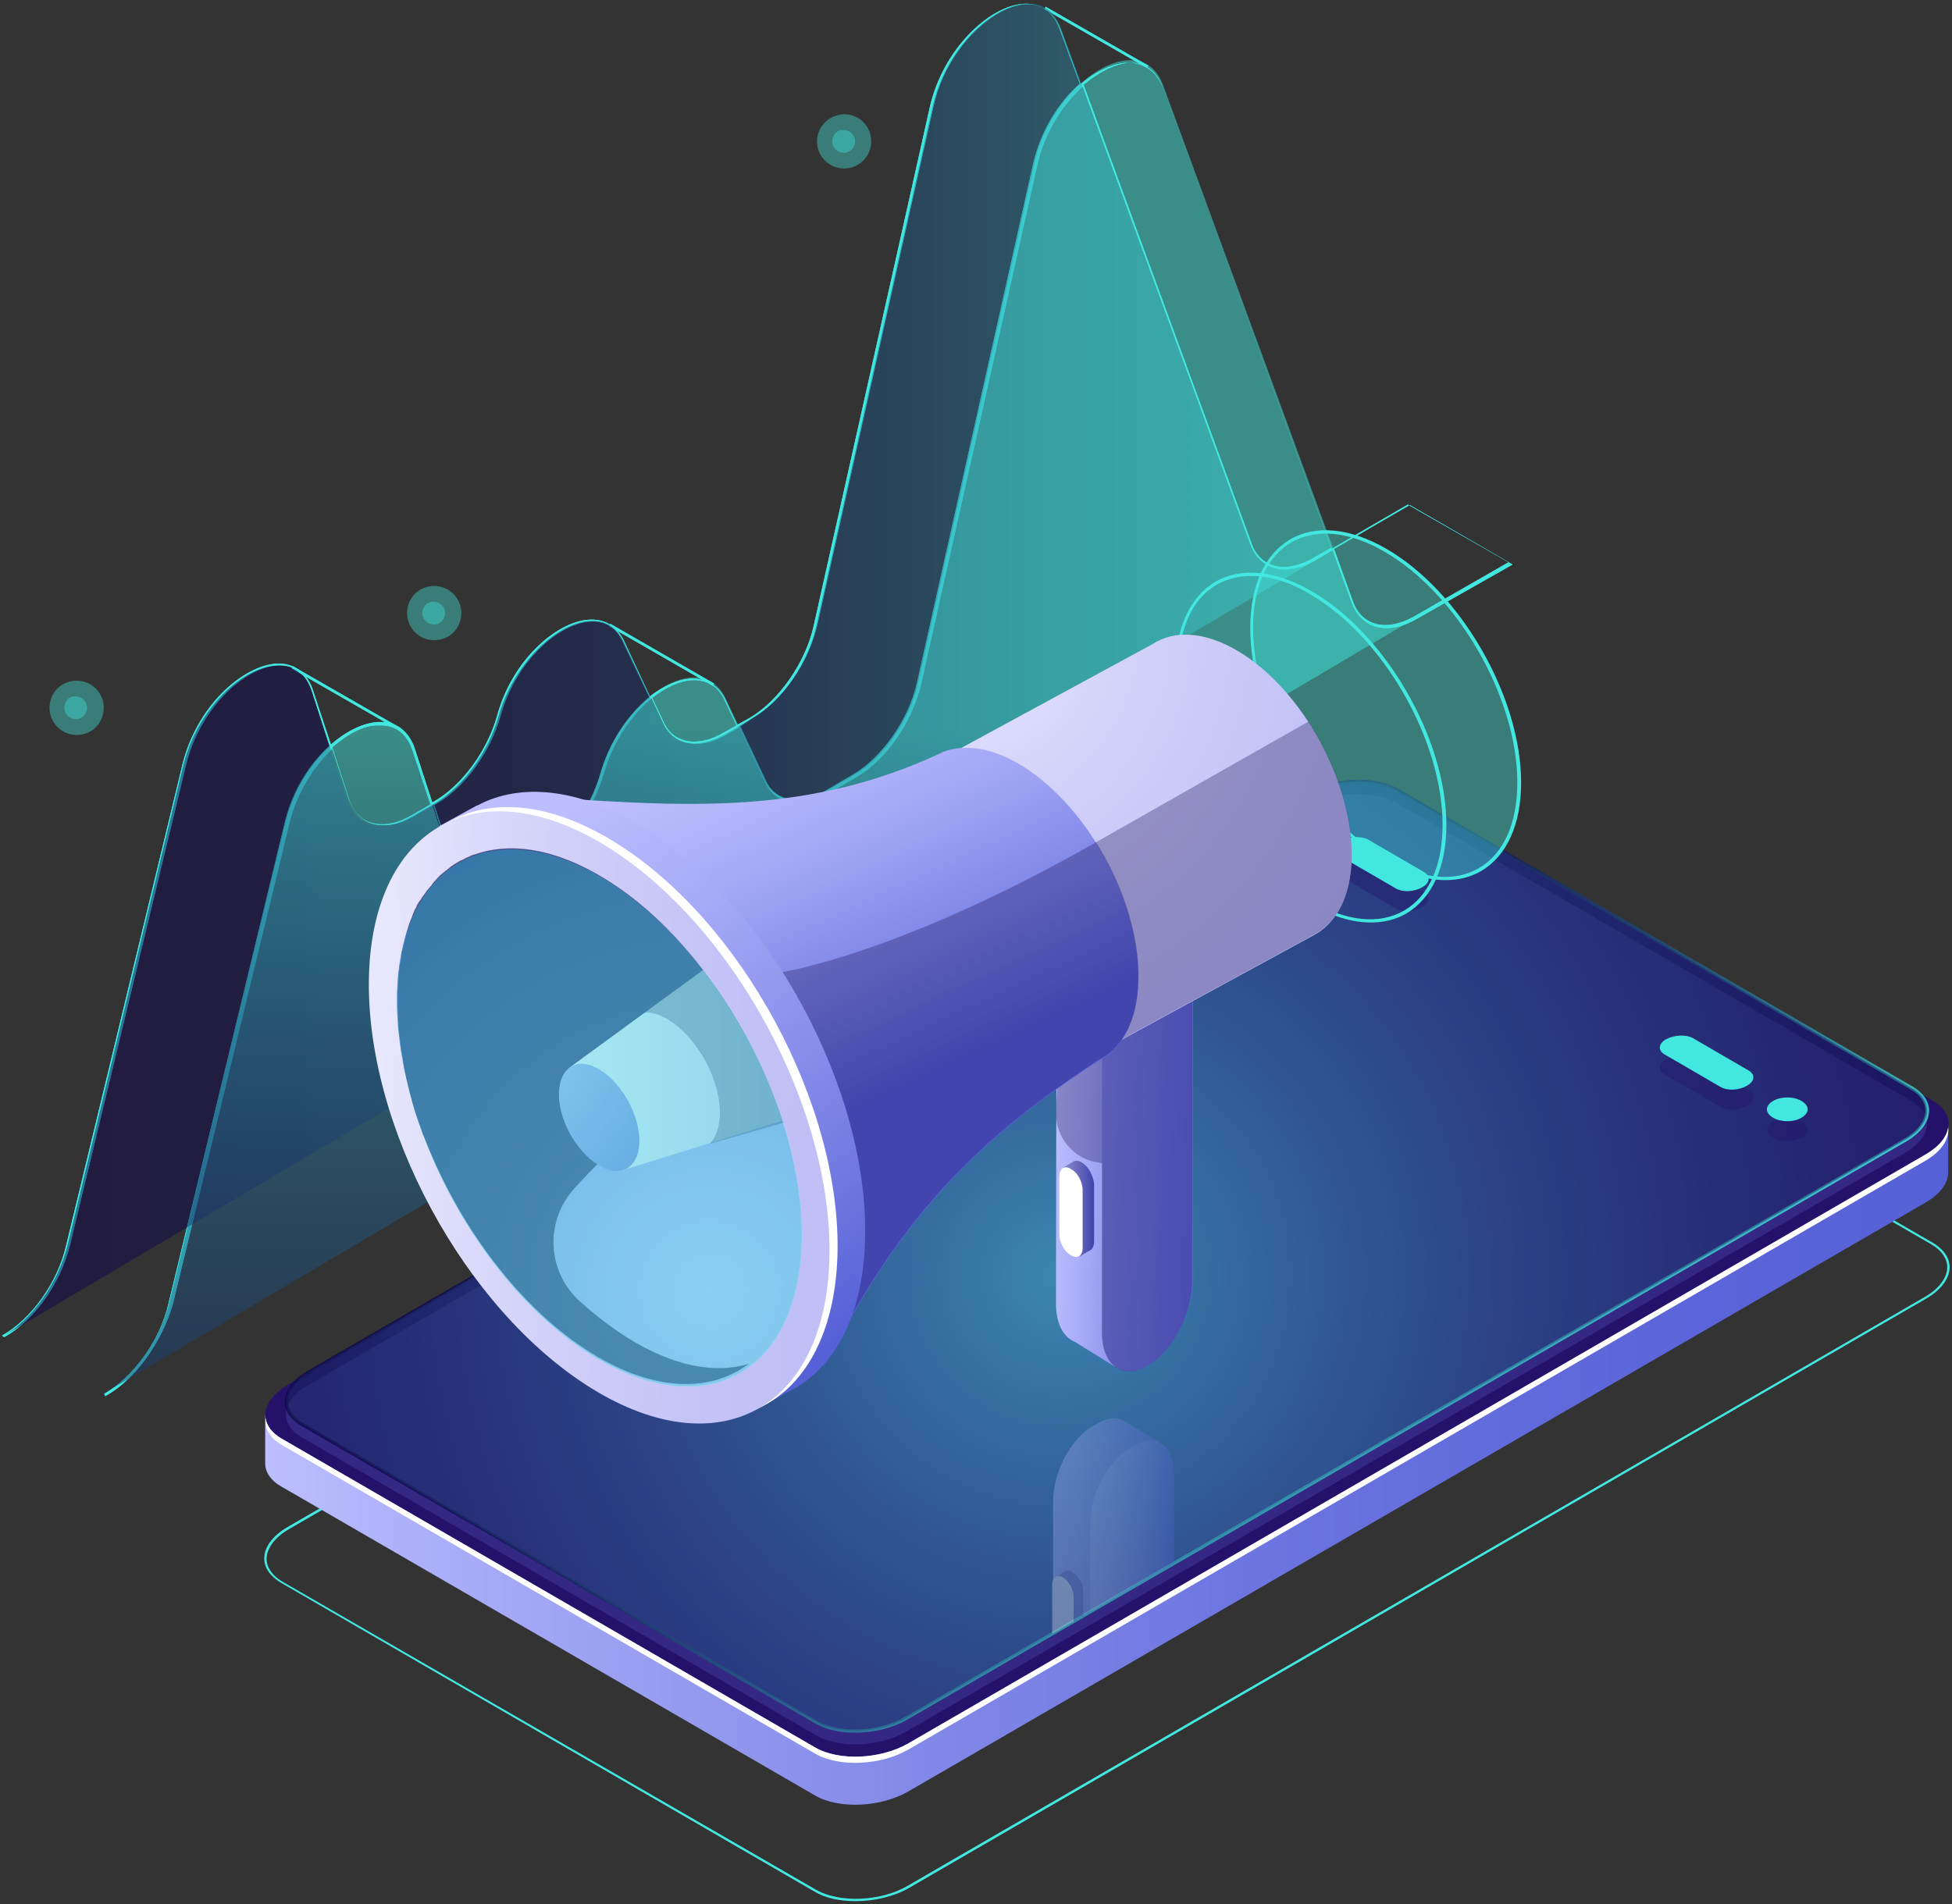 <?xml version="1.0" encoding="utf-8"?>
<!-- Generator: Adobe Illustrator 24.2.3, SVG Export Plug-In . SVG Version: 6.00 Build 0)  -->
<svg version="1.1" id="Слой_1" xmlns="http://www.w3.org/2000/svg" xmlns:xlink="http://www.w3.org/1999/xlink" x="0px" y="0px"
	 width="410px" height="400px" viewBox="0 0 410 400" style="enable-background:new 0 0 410 400;" xml:space="preserve">
<rect x="0" y="0" width="410" height="400" fill="#333333" stroke="none"/>
<style type="text/css">
	.st0{fill:#42E8E0;}
	.st1{opacity:0.5;fill:url(#SVGID_1_);enable-background:new    ;}
	.st2{opacity:0.5;fill:url(#SVGID_2_);enable-background:new    ;}
	.st3{opacity:0.4;fill:#42E8E0;enable-background:new    ;}
	.st4{fill:url(#SVGID_3_);}
	.st5{fill:#24126A;}
	.st6{fill:#FFFFFF;}
	.st7{opacity:0.51;fill:#453C9E;}
	.st8{opacity:0.8;fill:url(#SVGID_4_);}
	.st9{opacity:0.5;fill:url(#SVGID_5_);}
	.st10{opacity:0.4;fill:#24126A;}
	.st11{opacity:0.3;}
	.st12{clip-path:url(#SVGID_7_);}
	.st13{fill:url(#SVGID_8_);}
	.st14{opacity:0.3;fill:#0F054C;}
	.st15{fill:url(#SVGID_9_);}
	.st16{fill:url(#SVGID_10_);}
	.st17{fill:url(#SVGID_11_);}
	.st18{clip-path:url(#SVGID_14_);}
	.st19{fill:url(#SVGID_15_);}
	.st20{fill:url(#SVGID_16_);}
	.st21{fill:#0F054C;}
	.st22{fill:url(#SVGID_17_);}
	.st23{fill:url(#SVGID_18_);}
	.st24{opacity:0.4;fill:#42E8E0;}
	.st25{fill:url(#SVGID_19_);}
	.st26{fill:url(#SVGID_20_);}
	.st27{fill:url(#SVGID_21_);}
	.st28{fill:url(#SVGID_22_);}
	.st29{fill:url(#SVGID_23_);}
	.st30{fill:url(#SVGID_24_);}
	.st31{fill:url(#SVGID_25_);}
	.st32{fill:url(#SVGID_26_);}
	.st33{fill:url(#SVGID_27_);}
	.st34{opacity:0.6;fill:#0F054C;}
	.st35{clip-path:url(#SVGID_29_);}
	.st36{fill:url(#SVGID_30_);}
	.st37{fill:url(#SVGID_31_);}
</style>
<g>
	<g>
		<g>
			<path class="st0" d="M22.1,293.3l-0.2-0.5c6.1-3.5,11.7-11.1,13.5-19l24.4-101c1.6-6.7,5.2-12.3,9.4-16.1l-3.7-11.5
				c-1.2-3.7-3.7-5.6-7.1-5.4c-6.8,0.2-16.4,8.9-19.3,20.8L14.7,261.6c-2,8.1-7.5,15.8-13.8,19.3l-0.5-0.3
				c6.2-3.5,11.7-11.1,13.5-19l24.4-100.9c3-12.4,12.7-20.9,19.9-21.3c3.7-0.1,6.4,2,7.6,5.8l3.7,11.2c3.4-2.9,6.9-4.6,10.1-4.7
				c3.7-0.1,6.4,2,7.6,5.8l3.6,11.1l0.5-0.3c5.8-3.4,11-10.5,13.1-17.9c3.2-11.8,12.5-19.7,19.1-20.2c3.4-0.3,6.1,1.3,7.6,4.5
				l5.4,11.6c2.9-2.2,5.8-3.5,8.3-3.7c3.4-0.2,6.1,1.3,7.6,4.5l2.4,5.2l2.7-1.5c6.1-3.6,11.7-11.6,13.4-19.3l24.4-109
				c2.8-12.3,12.6-21.3,19.7-21.7c3.6-0.2,6.4,1.7,7.8,5.4l4.2,11.5c3.1-2.7,6.6-4.3,9.5-4.5c3.7-0.2,6.4,1.7,7.8,5.4l35.4,96.7
				l16-9.3l22,12.6L297.6,130c-3.4,2-6.6,2.4-9.1,1.5c-2.1-0.8-3.7-2.4-4.6-4.9l-4-11l-3.6,2.1c-3.4,2-6.6,2.4-9.1,1.5
				c-2.1-0.8-3.7-2.4-4.6-4.9l-35.2-96.1c-4.2,3.8-8,9.6-9.5,16.4l-24.4,109c-1.9,8.1-7.3,16-13.7,19.7l-5.8,3.4
				c-3.1,1.9-6.4,2.4-8.9,1.6c-2-0.6-3.6-2.1-4.5-4.2l-5.3-11.3l-2.7,1.5c-3.1,1.9-6.4,2.4-8.9,1.6c-2-0.6-3.6-2.1-4.5-4.2l-2.3-5
				c-4.3,3.5-8.1,9-10.1,15.8c-2.1,7.5-7.5,14.9-13.3,18.3l-5.1,2.9c-3.4,2-6.7,2.4-9.3,1.5c-2.2-0.8-3.7-2.7-4.6-5.2l-3.5-10.9
				l-3.9,2.3c-3.4,2-6.7,2.4-9.3,1.5c-2.2-0.8-3.7-2.7-4.6-5.2l-3.4-10.4c-3.9,3.7-7.4,9.1-9,15.6L36.3,274
				C34,281.9,28.5,289.8,22.1,293.3z M91.2,169.1l3.6,10.9c0.8,2.4,2.3,4.2,4.3,4.9c2.4,0.9,5.6,0.5,8.8-1.4l5.1-2.9
				c5.8-3.4,11-10.5,13.1-17.9c2-7.1,6-12.6,10.3-16.2l-5.6-11.7c-1.4-3-3.8-4.5-7.1-4.2c-6.5,0.6-15.4,8.3-18.6,19.9
				c-2.1,7.5-7.5,14.9-13.3,18.3L91.2,169.1z M69.8,157l3.5,10.8c0.8,2.4,2.3,4.2,4.3,4.9c2.4,0.9,5.6,0.5,8.8-1.4l4-2.3l-3.7-11.2
				c-1.2-3.7-3.7-5.6-7.1-5.4C76.7,152.2,73.1,154.1,69.8,157z M155.5,152.6l5.3,11.3c0.9,2,2.3,3.2,4.2,3.8
				c2.4,0.7,5.4,0.2,8.4-1.6l5.8-3.4c6.1-3.6,11.7-11.6,13.4-19.3l24.4-109c1.6-6.9,5.4-13,9.8-16.8l-4.3-11.6
				c-1.3-3.5-3.7-5.3-7.2-5.1c-6.9,0.5-16.5,9.3-19.2,21.3l-24.4,109c-1.9,8.1-7.3,16-13.7,19.7L155.5,152.6z M137,146.6l2.4,5.1
				c0.9,2,2.3,3.2,4.2,3.8c2.4,0.7,5.4,0.2,8.4-1.6l2.7-1.5l-2.5-5.3c-1.4-3-3.8-4.4-7.1-4.2C142.7,143.1,139.8,144.4,137,146.6z
				 M280.2,115.3l4,11.1c0.8,2.3,2.3,3.8,4.3,4.5c2.4,0.9,5.6,0.3,8.7-1.5l19.7-11.3l-20.8-12L280.2,115.3z M227.6,17.8l35.3,96.4
				c0.8,2.3,2.3,3.8,4.3,4.5c2.4,0.9,5.6,0.3,8.7-1.5l3.7-2.1l-35.4-96.8c-1.3-3.5-3.8-5.3-7.2-5.1C234,13.5,230.7,15.2,227.6,17.8z
				"/>
			
				<rect x="230" y="-4.6" transform="matrix(0.498 -0.867 0.867 0.498 108.779 203.602)" class="st0" width="0.6" height="24.9"/>
			
				<rect x="138.8" y="124.9" transform="matrix(0.499 -0.866 0.866 0.499 -49.526 189.415)" class="st0" width="0.6" height="25.2"/>
			
				<rect x="72.5" y="133.5" transform="matrix(0.498 -0.867 0.867 0.498 -90.623 136.834)" class="st0" width="0.6" height="26.3"/>
			<path class="st0" d="M22.1,293.3l-0.2-0.5c6.1-3.5,11.7-11.1,13.5-19l24.4-101c1.6-6.7,5.2-12.3,9.4-16.1l-3.7-11.5
				c-1.2-3.7-3.7-5.6-7.1-5.4c-6.8,0.2-16.4,8.9-19.3,20.8L14.7,261.6c-2,8.1-7.5,15.8-13.8,19.3l-0.5-0.3
				c6.2-3.5,11.7-11.1,13.5-19l24.4-100.9c3-12.4,12.7-20.9,19.9-21.3c3.7-0.1,6.4,2,7.6,5.8l3.7,11.2c3.4-2.9,6.9-4.6,10.1-4.7
				c3.7-0.1,6.4,2,7.6,5.8l3.6,11.1l0.5-0.3c5.8-3.4,11-10.5,13.1-17.9c3.2-11.8,12.5-19.7,19.1-20.2c3.4-0.3,6.1,1.3,7.6,4.5
				l5.4,11.6c2.9-2.2,5.8-3.5,8.3-3.7c3.4-0.2,6.1,1.3,7.6,4.5l2.4,5.2l2.7-1.5c6.1-3.6,11.7-11.6,13.4-19.3l24.4-109
				c2.8-12.3,12.6-21.3,19.7-21.7c3.6-0.2,6.4,1.7,7.8,5.4l4.2,11.5c3.1-2.7,6.6-4.3,9.5-4.5c3.7-0.2,6.4,1.7,7.8,5.4l35.4,96.7
				l16-9.3l22,12.6L297.6,130c-3.4,2-6.6,2.4-9.1,1.5c-2.1-0.8-3.7-2.4-4.6-4.9l-4-11l-3.6,2.1c-3.4,2-6.6,2.4-9.1,1.5
				c-2.1-0.8-3.7-2.4-4.6-4.9l-35.2-96.1c-4.2,3.8-8,9.6-9.5,16.4l-24.4,109c-1.9,8.1-7.3,16-13.7,19.7l-5.8,3.4
				c-3.1,1.9-6.4,2.4-8.9,1.6c-2-0.6-3.6-2.1-4.5-4.2l-5.3-11.3l-2.7,1.5c-3.1,1.9-6.4,2.4-8.9,1.6c-2-0.6-3.6-2.1-4.5-4.2l-2.3-5
				c-4.3,3.5-8.1,9-10.1,15.8c-2.1,7.5-7.5,14.9-13.3,18.3l-5.1,2.9c-3.4,2-6.7,2.4-9.3,1.5c-2.2-0.8-3.7-2.7-4.6-5.2l-3.5-10.9
				l-3.9,2.3c-3.4,2-6.7,2.4-9.3,1.5c-2.2-0.8-3.7-2.7-4.6-5.2l-3.4-10.4c-3.9,3.7-7.4,9.1-9,15.6L36.3,274
				C34,281.9,28.5,289.8,22.1,293.3z M91.2,169.1l3.6,10.9c0.8,2.4,2.3,4.2,4.3,4.9c2.4,0.9,5.6,0.5,8.8-1.4l5.1-2.9
				c5.8-3.4,11-10.5,13.1-17.9c2-7.1,6-12.6,10.3-16.2l-5.6-11.7c-1.4-3-3.8-4.5-7.1-4.2c-6.5,0.6-15.4,8.3-18.6,19.9
				c-2.1,7.5-7.5,14.9-13.3,18.3L91.2,169.1z M69.8,157l3.5,10.8c0.8,2.4,2.3,4.2,4.3,4.9c2.4,0.9,5.6,0.5,8.8-1.4l4-2.3l-3.7-11.2
				c-1.2-3.7-3.7-5.6-7.1-5.4C76.7,152.2,73.1,154.1,69.8,157z M155.5,152.6l5.3,11.3c0.9,2,2.3,3.2,4.2,3.8
				c2.4,0.7,5.4,0.2,8.4-1.6l5.8-3.4c6.1-3.6,11.7-11.6,13.4-19.3l24.4-109c1.6-6.9,5.4-13,9.8-16.8l-4.3-11.6
				c-1.3-3.5-3.7-5.3-7.2-5.1c-6.9,0.5-16.5,9.3-19.2,21.3l-24.4,109c-1.9,8.1-7.3,16-13.7,19.7L155.5,152.6z M137,146.6l2.4,5.1
				c0.9,2,2.3,3.2,4.2,3.8c2.4,0.7,5.4,0.2,8.4-1.6l2.7-1.5l-2.5-5.3c-1.4-3-3.8-4.4-7.1-4.2C142.7,143.1,139.8,144.4,137,146.6z
				 M280.2,115.3l4,11.1c0.8,2.3,2.3,3.8,4.3,4.5c2.4,0.9,5.6,0.3,8.7-1.5l19.7-11.3l-20.8-12L280.2,115.3z M227.6,17.8l35.3,96.4
				c0.8,2.3,2.3,3.8,4.3,4.5c2.4,0.9,5.6,0.3,8.7-1.5l3.7-2.1l-35.4-96.8c-1.3-3.5-3.8-5.3-7.2-5.1C234,13.5,230.7,15.2,227.6,17.8z
				"/>
		</g>
		
			<linearGradient id="SVGID_1_" gradientUnits="userSpaceOnUse" x1="607.469" y1="261.222" x2="902.945" y2="261.222" gradientTransform="matrix(-1 0 0 -1 903.53 402)">
			<stop  offset="0" style="stop-color:#42E8E0"/>
			<stop  offset="0.105" style="stop-color:#37B6BF"/>
			<stop  offset="0.22" style="stop-color:#2C87A1"/>
			<stop  offset="0.338" style="stop-color:#235F87"/>
			<stop  offset="0.459" style="stop-color:#1C3F72"/>
			<stop  offset="0.582" style="stop-color:#162561"/>
			<stop  offset="0.711" style="stop-color:#121355"/>
			<stop  offset="0.846" style="stop-color:#10084E"/>
			<stop  offset="1" style="stop-color:#0F054C"/>
		</linearGradient>
		<path class="st1" d="M296.1,106l-20,11.6c-6,3.5-11.3,2.2-13.4-3.2L222.9,6c-4.5-12.4-23-1.2-27,16.3l-24.4,109
			c-1.7,8-7.3,16-13.5,19.6l-5.8,3.4c-5.7,3.2-10.8,2.3-13.1-2.4l-8.1-17.1c-5-10.6-21.6-0.6-26.3,15.7l0,0
			c-2.1,7.5-7.4,14.7-13.2,18.2l-5.1,2.9c-6.1,3.6-11.7,2.1-13.5-3.6l-7.4-22.6c-4.2-12.7-22.7-2.1-27,15.4L14.2,261.6
			c-2,8-7.5,15.7-13.7,19.2L296.1,106z"/>
		
			<linearGradient id="SVGID_2_" gradientUnits="userSpaceOnUse" x1="733.804" y1="249.27" x2="733.804" y2="-46.06" gradientTransform="matrix(-1 0 0 -1 903.53 402)">
			<stop  offset="0" style="stop-color:#42E8E0"/>
			<stop  offset="0.105" style="stop-color:#37B6BF"/>
			<stop  offset="0.22" style="stop-color:#2C87A1"/>
			<stop  offset="0.338" style="stop-color:#235F87"/>
			<stop  offset="0.459" style="stop-color:#1C3F72"/>
			<stop  offset="0.582" style="stop-color:#162561"/>
			<stop  offset="0.711" style="stop-color:#121355"/>
			<stop  offset="0.846" style="stop-color:#10084E"/>
			<stop  offset="1" style="stop-color:#0F054C"/>
		</linearGradient>
		<path class="st2" d="M317.5,117.9l-20,11.6c-6,3.5-11.3,2.2-13.4-3.2L244.3,17.9c-4.5-12.4-23-1.2-27,16.3l-24.4,109
			c-1.7,8-7.3,16-13.5,19.6l-5.8,3.4c-5.7,3.2-10.8,2.3-13.1-2.4l-8.1-17.1c-5-10.6-21.6-0.6-26.3,15.7l0,0
			c-2.1,7.5-7.4,14.7-13.2,18.2l-5.1,2.9c-6.1,3.6-11.7,2.1-13.5-3.6L87,157.2c-4.2-12.7-22.7-2.1-27,15.4L35.6,273.5
			c-2,8-7.5,15.7-13.7,19.2L317.5,117.9z"/>
	</g>
	<g>
		<path class="st3" d="M85.5,128.8c0,3.1,2.5,5.7,5.7,5.7s5.7-2.5,5.7-5.7c0-3.1-2.5-5.7-5.7-5.7C88,123.1,85.5,125.6,85.5,128.8z"
			/>
		<path class="st3" d="M88.7,128.8c0,1.4,1.2,2.4,2.4,2.4c1.4,0,2.4-1.2,2.4-2.4c0-1.4-1.2-2.4-2.4-2.4
			C89.8,126.3,88.7,127.5,88.7,128.8z"/>
	</g>
	<g>
		<path class="st3" d="M171.6,29.7c0,3.1,2.5,5.7,5.7,5.7c3.1,0,5.7-2.5,5.7-5.7s-2.5-5.7-5.7-5.7C174.1,24.1,171.6,26.6,171.6,29.7
			z"/>
		<path class="st3" d="M174.8,29.7c0,1.4,1.2,2.4,2.4,2.4c1.4,0,2.4-1.2,2.4-2.4c0-1.4-1.2-2.4-2.4-2.4
			C175.9,27.2,174.8,28.3,174.8,29.7z"/>
	</g>
	<g>
		<path class="st3" d="M10.4,148.7c0,3.1,2.5,5.7,5.7,5.7s5.7-2.5,5.7-5.7c0-3.1-2.5-5.7-5.7-5.7S10.4,145.5,10.4,148.7z"/>
		<path class="st3" d="M13.5,148.7c0,1.4,1.2,2.4,2.4,2.4c1.4,0,2.4-1.2,2.4-2.4c0-1.4-1.2-2.4-2.4-2.4
			C14.7,146.1,13.5,147.3,13.5,148.7z"/>
	</g>
</g>
<g>
	<g>
		<path class="st0" d="M179.7,399.4c-3.2,0-6.3-0.6-8.6-2L59,332.5c-2.2-1.3-3.5-3.1-3.5-5.1c0-2.4,1.8-4.8,4.9-6.6L274.2,197
			c5.8-3.4,14.6-3.7,19.7-0.8L406,261.1c2.2,1.3,3.5,3.1,3.5,5.1c0,2.4-1.8,4.8-4.9,6.6L190.8,396.7
			C187.6,398.5,183.5,399.4,179.7,399.4z M171.4,397c4.9,2.8,13.5,2.5,19.2-0.8l213.8-123.8c2.9-1.7,4.6-4,4.6-6.2
			c0-1.8-1.2-3.5-3.2-4.7l-112.1-64.9c-4.9-2.8-13.5-2.5-19.2,0.8L60.6,321.3c-2.9,1.7-4.6,4-4.6,6.2c0,1.8,1.2,3.5,3.2,4.7
			L171.4,397z"/>
	</g>
	<g>
		<linearGradient id="SVGID_3_" gradientUnits="userSpaceOnUse" x1="55.743" y1="279.39" x2="409.289" y2="279.39">
			<stop  offset="0" style="stop-color:#BCBEFF"/>
			<stop  offset="0.151" style="stop-color:#A3A7F5"/>
			<stop  offset="0.387" style="stop-color:#8289E8"/>
			<stop  offset="0.612" style="stop-color:#6A73DF"/>
			<stop  offset="0.822" style="stop-color:#5C66D9"/>
			<stop  offset="1" style="stop-color:#5761D7"/>
		</linearGradient>
		<path class="st4" d="M409.3,236.3l-16.1,2.8l-99.4-57.6c-5-2.9-13.7-2.5-19.5,0.8L84.2,292.4l-28.5,4.9l0,10.1l0,0
			c0,1.8,1.1,3.6,3.4,4.9l112.1,64.9c5,2.9,13.7,2.5,19.5-0.8l213.8-123.8c3.1-1.8,4.7-4.1,4.7-6.3l0,0V236.3z"/>
		<path class="st5" d="M171.2,367.1L59.1,302.2c-5-2.9-4.4-7.9,1.4-11.3l213.8-123.8c5.8-3.3,14.5-3.7,19.5-0.8l112.1,64.9
			c5,2.9,4.4,7.9-1.4,11.3L190.7,366.3C184.9,369.6,176.2,370,171.2,367.1z"/>
		<path class="st6" d="M404.5,242.5L190.7,366.3c-5.8,3.3-14.5,3.7-19.5,0.8L59.1,302.2c-2-1.2-3.1-2.7-3.3-4.3
			c-0.3,2.1,0.8,4.1,3.3,5.6l112.1,64.9c5,2.9,13.7,2.5,19.5-0.8l213.8-123.8c3.4-2,5-4.6,4.7-7
			C408.9,238.8,407.4,240.8,404.5,242.5z"/>
		<path class="st7" d="M171.5,364.6L63.3,301.9c-4.8-2.8-4.2-7.7,1.4-10.9l209.9-121.5c5.6-3.2,14-3.6,18.8-0.8l108.1,62.6
			c4.8,2.8,4.2,7.7-1.4,10.9L190.3,363.8C184.7,367,176.3,367.4,171.5,364.6z"/>
	</g>
	<g>
		<linearGradient id="SVGID_4_" gradientUnits="userSpaceOnUse" x1="281.724" y1="329.314" x2="183.105" y2="198.444">
			<stop  offset="0" style="stop-color:#42E8E0"/>
			<stop  offset="0.105" style="stop-color:#37B6BF"/>
			<stop  offset="0.22" style="stop-color:#2C87A1"/>
			<stop  offset="0.338" style="stop-color:#235F87"/>
			<stop  offset="0.459" style="stop-color:#1C3F72"/>
			<stop  offset="0.582" style="stop-color:#162561"/>
			<stop  offset="0.711" style="stop-color:#121355"/>
			<stop  offset="0.846" style="stop-color:#10084E"/>
			<stop  offset="1" style="stop-color:#0F054C"/>
		</linearGradient>
		<path class="st8" d="M179.6,364c-3.1,0-6.1-0.6-8.3-1.9L63.2,299.5c-2.2-1.3-3.4-3.1-3.4-5c0-2.3,1.7-4.7,4.8-6.5l209.9-121.5
			c5.7-3.3,14.3-3.6,19.2-0.8l108.1,62.6c2.2,1.3,3.4,3.1,3.4,5c0,2.3-1.7,4.7-4.8,6.5L190.5,361.3C187.4,363.1,183.4,364,179.6,364
			z M171.6,361.5c4.7,2.7,13,2.4,18.5-0.8L400,239.2c2.8-1.6,4.4-3.8,4.4-5.9c0-1.7-1.1-3.3-3.1-4.4l-108.1-62.6
			c-4.7-2.7-13-2.4-18.5,0.8L64.9,288.6c-2.8,1.6-4.4,3.8-4.4,5.9c0,1.7,1.1,3.3,3.1,4.4L171.6,361.5z"/>
	</g>
	
		<radialGradient id="SVGID_5_" cx="223.052" cy="267.843" r="277.545" gradientTransform="matrix(0.997 0 0 1 0.336 0)" gradientUnits="userSpaceOnUse">
		<stop  offset="0" style="stop-color:#42E8E0"/>
		<stop  offset="0.105" style="stop-color:#37B6BF"/>
		<stop  offset="0.22" style="stop-color:#2C87A1"/>
		<stop  offset="0.338" style="stop-color:#235F87"/>
		<stop  offset="0.459" style="stop-color:#1C3F72"/>
		<stop  offset="0.582" style="stop-color:#162561"/>
		<stop  offset="0.711" style="stop-color:#121355"/>
		<stop  offset="0.846" style="stop-color:#10084E"/>
		<stop  offset="1" style="stop-color:#0F054C"/>
	</radialGradient>
	<path class="st9" d="M171.5,361.8L63.3,299.2c-4.8-2.8-4.2-7.7,1.4-10.9l209.9-121.5c5.6-3.2,14-3.6,18.8-0.8l108.1,62.6
		c4.8,2.8,4.2,7.7-1.4,10.9L190.3,361C184.7,364.2,176.3,364.6,171.5,361.8z"/>
	<ellipse class="st10" cx="375.4" cy="237.3" rx="4.2" ry="2.4"/>
	<path class="st10" d="M355.6,222.3l11.7,6.8c1.4,0.8,1.3,2.3-0.4,3.2l0,0c-1.7,1-4.1,1.1-5.6,0.2l-11.7-6.8
		c-1.4-0.8-1.3-2.3,0.4-3.2l0,0C351.7,221.6,354.2,221.5,355.6,222.3z"/>
	<path class="st0" d="M378.4,234.8c-1.7,1-4.3,1-6,0c-1.7-1-1.7-2.5,0-3.5c1.7-1,4.3-1,6,0C380.1,232.3,380.1,233.8,378.4,234.8z"/>
	<path class="st0" d="M355.6,218.1l11.7,6.8c1.4,0.8,1.3,2.3-0.4,3.2l0,0c-1.7,1-4.1,1.1-5.6,0.2l-11.7-6.8
		c-1.4-0.8-1.3-2.3,0.4-3.2l0,0C351.7,217.4,354.2,217.3,355.6,218.1z"/>
</g>
<path class="st10" d="M287.4,180.6l11.7,6.8c1.4,0.8,1.3,2.3-0.4,3.2l0,0c-1.7,1-4.1,1.1-5.6,0.2l-11.7-6.8
	c-1.4-0.8-1.3-2.3,0.4-3.2l0,0C283.5,179.9,286,179.8,287.4,180.6z"/>
<path class="st0" d="M287.4,176.4l11.7,6.8c1.4,0.8,1.3,2.3-0.4,3.2l0,0c-1.7,1-4.1,1.1-5.6,0.2l-11.7-6.8c-1.4-0.8-1.3-2.3,0.4-3.2
	l0,0C283.5,175.7,286,175.6,287.4,176.4z"/>
<g class="st11">
	<defs>
		<path id="SVGID_6_" class="st11" d="M171.5,361.8L63.3,299.2c-4.8-2.8-4.2-7.7,1.4-10.9l209.9-121.5c5.6-3.2,14-3.6,18.8-0.8
			l108.1,62.6c4.8,2.8,4.2,7.7-1.4,10.9L190.3,361C184.7,364.2,176.3,364.6,171.5,361.8z"/>
	</defs>
	<clipPath id="SVGID_7_">
		<use xlink:href="#SVGID_6_"  style="overflow:visible;"/>
	</clipPath>
	<g class="st12">
		<g>
			
				<radialGradient id="SVGID_8_" cx="148.84" cy="1309.908" r="91.237" gradientTransform="matrix(0.504 -0.863 -0.86 -0.506 1313.276 1226.407)" gradientUnits="userSpaceOnUse">
				<stop  offset="0" style="stop-color:#E9E9FD"/>
				<stop  offset="0.36" style="stop-color:#D3D2F9"/>
				<stop  offset="0.706" style="stop-color:#C5C4F7"/>
				<stop  offset="1" style="stop-color:#C0BFF6"/>
			</radialGradient>
			<path class="st13" d="M264.9,348.1c12.4,7.3,22.4,24.9,22.3,39.3c-0.1,7.7-3,12.9-7.6,15l0,0l-39.8,22.7l-32.1-55.3l40.9-23.3
				c0.2-0.1,0.3-0.2,0.5-0.3l0.2-0.1l0,0C253.5,344.1,258.9,344.6,264.9,348.1z"/>
			<path class="st14" d="M264.9,348.1c7.4,4.3,13.9,12.3,17.9,21c-6,3.3-18.2,9.9-41.3,22.5c-5.8,3.1-11,6.2-15.8,9.2l-18-31
				l40.9-23.3c0.2-0.1,0.3-0.2,0.5-0.3l0.2-0.1l0,0C253.5,344.1,258.9,344.6,264.9,348.1z"/>
		</g>
		<g>
			
				<linearGradient id="SVGID_9_" gradientUnits="userSpaceOnUse" x1="111.091" y1="1328.422" x2="155.816" y2="1417.947" gradientTransform="matrix(0.506 -0.863 -0.863 -0.506 1316.844 1226.407)">
				<stop  offset="0" style="stop-color:#BCBEFF"/>
				<stop  offset="0.124" style="stop-color:#B4B6FC"/>
				<stop  offset="0.321" style="stop-color:#9CA1F2"/>
				<stop  offset="0.565" style="stop-color:#777EE4"/>
				<stop  offset="0.744" style="stop-color:#5761D7"/>
			</linearGradient>
			<path class="st15" d="M223.5,370.6c12.9,7.6,23.3,25.9,23.2,40.9c0,6.8-2.3,11.8-5.8,14.4l0,0l-0.1,0.1c0,0-0.1,0-0.1,0.1
				c-0.2,0.1-0.3,0.2-0.5,0.3c-22.8,15.1-33.6,34.6-46.4,58.8l-3.6,6.8l-61.1-109.1l7.4,0.4c27,1.4,46-2.9,70.5-14.4
				C211.1,366.4,217,366.8,223.5,370.6z"/>
			<path class="st14" d="M136.3,383.3c27,1.4,46-2.9,70.5-14.4c4.3-2.5,10.2-2.1,16.7,1.7c7.4,4.4,14,12.2,18.2,21
				c0,0-0.1,0-0.1,0.1c-37.9,20.6-52.8,38-52.8,38l-33.7-8.8l-10.8-10.5l-15.4-27.4L136.3,383.3z"/>
			
				<linearGradient id="SVGID_10_" gradientUnits="userSpaceOnUse" x1="296.755" y1="724.069" x2="363.423" y2="815.684" gradientTransform="matrix(0.529 -0.848 -0.848 -0.529 630.164 1124.827)">
				<stop  offset="0" style="stop-color:#BCBEFF"/>
				<stop  offset="0.227" style="stop-color:#AAADF8"/>
				<stop  offset="0.68" style="stop-color:#7C83E5"/>
				<stop  offset="1" style="stop-color:#5761D7"/>
			</linearGradient>
			<path class="st16" d="M153.6,388.9c24.7,14.5,44.6,49.7,44.4,78.4c-0.1,14.3-5.2,24.4-13.3,29.1l0,0l0,0c0,0,0,0-0.1,0l-7.5,4.2
				l1.8-2c-7.4,1.8-16.4,0.1-26-5.6c-24.7-14.5-44.6-49.7-44.4-78.4c0.1-11.3,3.2-19.9,8.5-25.4l-2.1,0.1l6.9-3.9c0,0,0.1,0,0.1-0.1
				l0.2-0.1l0,0C130.3,380.9,141.4,381.7,153.6,388.9z"/>
			<path class="st6" d="M148.3,391.9c24.7,14.5,44.6,49.7,44.4,78.4c-0.1,14.2-5,24.1-13,28.9l-1.1,0.6c-0.4,0.2-0.8,0.4-1.2,0.6
				l1.6-1.7c-7.4,1.8-16.4,0.1-26-5.6c-24.7-14.5-44.6-49.7-44.4-78.4c0.1-11.3,3.2-19.9,8.5-25.4l-1.9,0.1
				C123.4,383.8,135.2,384.2,148.3,391.9z"/>
			
				<linearGradient id="SVGID_11_" gradientUnits="userSpaceOnUse" x1="37.109" y1="1405.019" x2="127.314" y2="1405.019" gradientTransform="matrix(0.506 -0.863 -0.863 -0.506 1316.844 1226.407)">
				<stop  offset="0" style="stop-color:#E9E9FD"/>
				<stop  offset="0.36" style="stop-color:#D3D2F9"/>
				<stop  offset="0.706" style="stop-color:#C5C4F7"/>
				<stop  offset="1" style="stop-color:#C0BFF6"/>
			</linearGradient>
			<path class="st17" d="M146.8,392.8c-24.7-14.5-44.9-3-45.1,25.7c-0.2,28.8,19.7,63.9,44.4,78.4c24.7,14.5,44.9,3,45.1-25.7
				C191.4,442.4,171.5,407.3,146.8,392.8z"/>
			<g>
				<defs>
					<path id="SVGID_12_" d="M146.8,399.1c-21.7-12.8-39.4-2.7-39.6,22.6c-0.2,25.2,17.3,56,39,68.8c21.7,12.8,39.4,2.7,39.6-22.6
						C185.9,442.7,168.5,411.9,146.8,399.1z"/>
				</defs>
				
					<radialGradient id="SVGID_13_" cx="168.683" cy="477.191" r="102.939" gradientTransform="matrix(0.997 0 0 1 0.336 0)" gradientUnits="userSpaceOnUse">
					<stop  offset="0" style="stop-color:#BCBEFF"/>
					<stop  offset="0.227" style="stop-color:#AAADF8"/>
					<stop  offset="0.68" style="stop-color:#7C83E5"/>
					<stop  offset="1" style="stop-color:#5761D7"/>
				</radialGradient>
				<use xlink:href="#SVGID_12_"  style="overflow:visible;fill:url(#SVGID_13_);"/>
				<clipPath id="SVGID_14_">
					<use xlink:href="#SVGID_12_"  style="overflow:visible;"/>
				</clipPath>
				<g class="st18">
					
						<linearGradient id="SVGID_15_" gradientUnits="userSpaceOnUse" x1="315.15" y1="749.256" x2="388.558" y2="749.256" gradientTransform="matrix(0.529 -0.848 -0.848 -0.529 630.164 1124.827)">
						<stop  offset="0" style="stop-color:#E9E9FD"/>
						<stop  offset="0.36" style="stop-color:#D3D2F9"/>
						<stop  offset="0.706" style="stop-color:#C5C4F7"/>
						<stop  offset="1" style="stop-color:#C0BFF6"/>
					</linearGradient>
					<polygon class="st19" points="151.6,454.7 218.7,427.7 190.3,392.3 140.4,435.5 					"/>
					
						<radialGradient id="SVGID_16_" cx="299.781" cy="755.052" r="58.772" gradientTransform="matrix(0.528 -0.848 -0.846 -0.529 628.632 1124.827)" gradientUnits="userSpaceOnUse">
						<stop  offset="0" style="stop-color:#BCBEFF"/>
						<stop  offset="0.227" style="stop-color:#AAADF8"/>
						<stop  offset="0.68" style="stop-color:#7C83E5"/>
						<stop  offset="1" style="stop-color:#5761D7"/>
					</radialGradient>
					<path class="st20" d="M146.5,435.7c-4.3-2.5-7.9-0.5-7.9,4.5c0,5,3.5,11.2,7.8,13.7c4.3,2.5,7.9,0.5,7.9-4.5
						C154.3,444.4,150.9,438.3,146.5,435.7z"/>
					<g class="st11">
						<path class="st21" d="M169.4,443.3c0-6.6-4.5-14.6-10.2-17.9c-2.1-1.2-4.1-1.6-5.7-1.3l36.7-33.3l29.5,36.6l-51.5,20.7
							C169,446.9,169.4,445.3,169.4,443.3z"/>
					</g>
				</g>
			</g>
		</g>
		<g>
			<linearGradient id="SVGID_17_" gradientUnits="userSpaceOnUse" x1="221.192" y1="335.25" x2="243.753" y2="335.25">
				<stop  offset="0" style="stop-color:#BCBEFF"/>
				<stop  offset="0.227" style="stop-color:#AAADF8"/>
				<stop  offset="0.68" style="stop-color:#7C83E5"/>
				<stop  offset="1" style="stop-color:#5761D7"/>
			</linearGradient>
			<path class="st22" d="M243.8,303.1l-7.9-4.7c0,0-0.1,0-0.1,0l-0.3-0.1l0,0c-1.4-0.6-3-0.4-4.9,0.7l-1.2,0.7
				c-4.5,2.6-8.2,9.6-8.2,15.7V368l7.9,4.6l1.4-11.1l7.4-4.3v-52.7c0-0.1,0-0.3,0-0.4L243.8,303.1z"/>
			<linearGradient id="SVGID_18_" gradientUnits="userSpaceOnUse" x1="229.06" y1="337.599" x2="246.645" y2="337.599">
				<stop  offset="0" style="stop-color:#BCBEFF"/>
				<stop  offset="0.227" style="stop-color:#AAADF8"/>
				<stop  offset="0.68" style="stop-color:#7C83E5"/>
				<stop  offset="1" style="stop-color:#5761D7"/>
			</linearGradient>
			<path class="st23" d="M246.6,362.5l-17.6,10.2v-52.7c0-6,3.7-13.1,8.2-15.7l1.2-0.7c4.5-2.6,8.2,0.2,8.2,6.2V362.5z"/>
			<path class="st14" d="M225.4,330.4l-0.3-0.2c-0.5-0.3-1-0.3-1.4-0.1l0,0l-2,1.2l1.3,0.3c0,0.1,0,0.2,0,0.2l0,11.1
				c0,1.5,0.9,3.3,2.1,3.9l-0.4,1.5l2-1.2l0,0c0.5-0.2,0.8-0.8,0.8-1.7l0-11.1C227.5,332.8,226.6,331.1,225.4,330.4z"/>
			<g>
				<path class="st6" d="M223.4,348.2l-0.3-0.2c-1.1-0.7-2.1-2.4-2.1-4l0-11.1c0-1.5,0.9-2.2,2.1-1.6l0.3,0.2c1.1,0.7,2.1,2.4,2.1,4
					l0,11.1C225.5,348.2,224.6,348.9,223.4,348.2z"/>
			</g>
		</g>
		
			<ellipse transform="matrix(0.881 -0.474 0.474 0.881 -193.285 122.496)" class="st24" cx="146.5" cy="444.8" rx="32.3" ry="56.1"/>
	</g>
</g>
<g>
	
		<ellipse transform="matrix(0.867 -0.498 0.498 0.867 -35.144 164.529)" class="st24" cx="291" cy="148.2" rx="23" ry="39.8"/>
	<path class="st0" d="M303.6,184.9c-3.9,0-8.2-1.3-12.7-3.9c-15.6-9-28.3-31.1-28.3-49.1c0-8.8,3-15.4,8.4-18.6
		c5.4-3.1,12.6-2.4,20.2,2c15.6,9,28.3,31.1,28.3,49.1c0,8.8-3,15.4-8.4,18.6C308.8,184.3,306.3,184.9,303.6,184.9z M278.5,112.1
		c-2.6,0-5,0.6-7.2,1.8c-5.2,3-8.1,9.4-8.1,18c0,17.8,12.5,39.6,27.9,48.5c7.4,4.3,14.3,5,19.5,2c5.2-3,8.1-9.4,8.1-18
		c0-17.8-12.5-39.6-27.9-48.5C286.5,113.4,282.2,112.1,278.5,112.1z"/>
	<path class="st0" d="M287.9,193.8c-3.9,0-8.2-1.3-12.7-3.9c-15.6-9-28.3-31.1-28.3-49.1c0-8.8,3-15.4,8.4-18.6
		c5.4-3.1,12.6-2.4,20.2,2c15.6,9,28.3,31.1,28.3,49.1c0,8.8-3,15.4-8.4,18.6C293.2,193.2,290.6,193.8,287.9,193.8z M262.8,121
		c-2.6,0-5,0.6-7.2,1.8c-5.2,3-8.1,9.4-8.1,18c0,17.8,12.5,39.6,27.9,48.5c7.4,4.3,14.3,5,19.5,2c5.2-3,8.1-9.4,8.1-18
		c0-17.8-12.5-39.6-27.9-48.5C270.8,122.2,266.6,121,262.8,121z"/>
	<g>
		<g>
			
				<linearGradient id="SVGID_19_" gradientUnits="userSpaceOnUse" x1="-32.801" y1="880.944" x2="-4.339" y2="880.944" gradientTransform="matrix(1 2.750000e-02 -2.750000e-02 1 278.025 -636.282)">
				<stop  offset="0" style="stop-color:#BCBEFF"/>
				<stop  offset="0.227" style="stop-color:#AAADF8"/>
				<stop  offset="0.68" style="stop-color:#7C83E5"/>
				<stop  offset="1" style="stop-color:#5761D7"/>
			</linearGradient>
			<path class="st25" d="M240.9,263.3l0-8.2l9.6-48.7l-9.5-5.9l-19.1,10.6l-0.1,62.8c0,4.2,1.6,7.1,4,8l0,0l8.5,5.3l1.1-4l1.4-7.4
				C239.3,272.2,240.9,267.5,240.9,263.3z"/>
			
				<linearGradient id="SVGID_20_" gradientUnits="userSpaceOnUse" x1="-83.422" y1="884.158" x2="6.969" y2="884.158" gradientTransform="matrix(1 2.750000e-02 -2.750000e-02 1 278.025 -636.282)">
				<stop  offset="0" style="stop-color:#BCBEFF"/>
				<stop  offset="0.227" style="stop-color:#AAADF8"/>
				<stop  offset="0.68" style="stop-color:#7C83E5"/>
				<stop  offset="1" style="stop-color:#5761D7"/>
			</linearGradient>
			<path class="st26" d="M240.9,287L240.9,287c-5.3,2.9-9.5-0.3-9.5-7.3l0.1-62.8l19.1-10.6l-0.1,62.8
				C250.4,276.1,246.2,284.1,240.9,287z"/>
		</g>
		<linearGradient id="SVGID_21_" gradientUnits="userSpaceOnUse" x1="223.276" y1="253.884" x2="229.661" y2="253.884">
			<stop  offset="0" style="stop-color:#BCBEFF"/>
			<stop  offset="0.227" style="stop-color:#AAADF8"/>
			<stop  offset="0.68" style="stop-color:#7C83E5"/>
			<stop  offset="1" style="stop-color:#5761D7"/>
		</linearGradient>
		<path class="st27" d="M227.3,244.3l-0.3-0.2c-0.6-0.3-1.1-0.3-1.5-0.1l0,0l-2.2,1.3l1.5,0.3c0,0.1,0,0.2,0,0.3l0,12.1
			c0,1.7,1,3.6,2.3,4.3l-0.4,1.7l2.2-1.3l0,0c0.5-0.2,0.9-0.9,0.9-1.9l0-12.1C229.6,247,228.6,245,227.3,244.3z"/>
		<path class="st14" d="M227.3,244.3l-0.3-0.2c-0.6-0.3-1.1-0.3-1.5-0.1l0,0l-2.2,1.3l1.5,0.3c0,0.1,0,0.2,0,0.3l0,12.1
			c0,1.7,1,3.6,2.3,4.3l-0.4,1.7l2.2-1.3l0,0c0.5-0.2,0.9-0.9,0.9-1.9l0-12.1C229.6,247,228.6,245,227.3,244.3z"/>
		<g>
			<path class="st6" d="M225.1,263.8l-0.3-0.2c-1.3-0.7-2.3-2.7-2.3-4.3l0-12.1c0-1.7,1-2.4,2.3-1.7l0.3,0.2
				c1.3,0.7,2.3,2.7,2.3,4.3l0,12.1C227.4,263.8,226.4,264.5,225.1,263.8z"/>
		</g>
		<g>
			<path class="st14" d="M240.9,287L240.9,287c5.3-2.9,9.5-10.9,9.5-17.9l0.1-52.5v-7.2l-9.1,2l-8.8,4.9l-1.9-2.3l-8.2,3.1
				l-0.7,16.6l0,0.4c0.1,5,3.7,9.3,8.7,10.1l1,0.2l0,35.4C231.4,286.7,235.6,290,240.9,287z"/>
			
				<radialGradient id="SVGID_22_" cx="-55.346" cy="771.019" r="99.775" gradientTransform="matrix(0.997 2.750000e-02 -2.741847e-02 1 277.537 -636.282)" gradientUnits="userSpaceOnUse">
				<stop  offset="0" style="stop-color:#E9E9FD"/>
				<stop  offset="0.36" style="stop-color:#D3D2F9"/>
				<stop  offset="0.706" style="stop-color:#C5C4F7"/>
				<stop  offset="1" style="stop-color:#C0BFF6"/>
			</radialGradient>
			<path class="st28" d="M283.9,180.5c0.4-15.8-10.1-35.3-23.5-43.5c-7.2-4.4-13.7-4.7-18.3-1.7l0,0l-44,23.9l32.6,61.9l45.2-24.6
				c0.2-0.1,0.3-0.2,0.5-0.3l0.2-0.1l0,0C280.9,193.5,283.7,188.1,283.9,180.5z"/>
			<path class="st14" d="M283.9,180.5c0.3-9.4-3.3-20-9.1-28.9c-6.5,3.7-19.7,11.2-44.7,25.4c-6.3,3.6-12.1,6.7-17.6,9.4l18.2,34.6
				l45.2-24.6c0.2-0.1,0.3-0.2,0.5-0.3l0.2-0.1l0,0C280.9,193.5,283.7,188.1,283.9,180.5z"/>
			
				<radialGradient id="SVGID_23_" cx="-194.374" cy="1402.167" r="28.577" gradientTransform="matrix(0.849 0.524 -2.741847e-02 1 417.942 -1109.684)" gradientUnits="userSpaceOnUse">
				<stop  offset="0" style="stop-color:#F9636B"/>
				<stop  offset="1" style="stop-color:#B6246E"/>
			</radialGradient>
			<path class="st29" d="M238.7,205.1c-0.4,15.8-11.7,21.9-25.1,13.6c-13.4-8.3-23.9-27.8-23.5-43.5s11.7-21.9,25.1-13.6
				C228.6,169.8,239.1,189.3,238.7,205.1z"/>
		</g>
		<g>
			
				<linearGradient id="SVGID_24_" gradientUnits="userSpaceOnUse" x1="-96.579" y1="791.094" x2="-47.659" y2="889.015" gradientTransform="matrix(1 2.750000e-02 -2.750000e-02 1 278.025 -636.282)">
				<stop  offset="0" style="stop-color:#BCBEFF"/>
				<stop  offset="0.124" style="stop-color:#B4B6FC"/>
				<stop  offset="0.321" style="stop-color:#9CA1F2"/>
				<stop  offset="0.565" style="stop-color:#777EE4"/>
				<stop  offset="0.744" style="stop-color:#5761D7"/>
			</linearGradient>
			<path class="st30" d="M239.1,206.1c0.4-16.4-10.5-36.6-24.4-45.2c-6.3-3.9-12.2-4.7-16.7-2.9l0,0l-0.1,0c0,0-0.1,0-0.1,0.1
				c-0.2,0.1-0.4,0.2-0.6,0.3c-27.1,12.5-51.5,11.2-81.2,9.2l-8.4-0.6l65.5,120l3.9-7.1c14.3-25.9,29.3-41.2,54.1-57.3
				C235.8,220.1,238.9,214.3,239.1,206.1z"/>
			<path class="st14" d="M176.9,279.8c14.3-25.9,29.3-41.2,54.1-57.3c4.8-2.5,7.9-8.2,8.1-16.5c0.3-9.4-3.2-20.1-8.9-29.1
				c0,0-0.1,0-0.1,0.1c-41,23.4-65.7,27.2-65.7,27.2L153,240.6l3.5,16.1l16.5,30.2L176.9,279.8z"/>
			<linearGradient id="SVGID_25_" gradientUnits="userSpaceOnUse" x1="99.515" y1="184.196" x2="172.389" y2="284.34">
				<stop  offset="0" style="stop-color:#BCBEFF"/>
				<stop  offset="0.227" style="stop-color:#AAADF8"/>
				<stop  offset="0.68" style="stop-color:#7C83E5"/>
				<stop  offset="1" style="stop-color:#5761D7"/>
			</linearGradient>
			<path class="st31" d="M181.7,260.5c0.9-31.4-20.1-70.3-46.8-86.8c-13.3-8.2-25.6-9.3-34.6-4.5l0,0l0,0c0,0,0,0-0.1,0l-8.2,4.5
				l2.8-0.5c-5.9,5.8-9.5,15.2-9.9,27.5c-0.9,31.4,20.1,70.3,46.8,86.8c10.5,6.5,20.3,8.5,28.4,6.7l-1.3,1.9l7.5-4.1
				c0,0,0.1,0,0.1-0.1l0.3-0.1l0,0C175.6,286.8,181.3,276,181.7,260.5z"/>
			<path class="st6" d="M175.9,263.7c0.9-31.4-20.1-70.3-46.8-86.8c-13.1-8.1-25.2-9.3-34.2-4.6l-1.3,0.7c-0.4,0.3-0.8,0.5-1.3,0.8
				l2.5-0.5c-5.9,5.8-9.5,15.2-9.9,27.5c-0.9,31.4,20.1,70.3,46.8,86.8c10.5,6.5,20.3,8.5,28.4,6.7L159,296
				C168.9,291.6,175.4,280.3,175.9,263.7z"/>
			
				<linearGradient id="SVGID_26_" gradientUnits="userSpaceOnUse" x1="-177.375" y1="874.934" x2="-79.016" y2="874.934" gradientTransform="matrix(1 2.750000e-02 -2.750000e-02 1 278.025 -636.282)">
				<stop  offset="0" style="stop-color:#E9E9FD"/>
				<stop  offset="0.36" style="stop-color:#D3D2F9"/>
				<stop  offset="0.706" style="stop-color:#C5C4F7"/>
				<stop  offset="1" style="stop-color:#C0BFF6"/>
			</linearGradient>
			<path class="st32" d="M174.2,264.6c-0.9,31.4-23.2,43.6-49.9,27.1c-26.7-16.5-47.7-55.3-46.8-86.8c0.9-31.4,23.2-43.6,49.9-27.1
				C154.1,194.3,175.1,233.2,174.2,264.6z"/>
			
				<radialGradient id="SVGID_27_" cx="-103.866" cy="910.239" r="112.638" gradientTransform="matrix(0.997 2.750000e-02 -2.741847e-02 1 277.537 -636.282)" gradientUnits="userSpaceOnUse">
				<stop  offset="0" style="stop-color:#BCBEFF"/>
				<stop  offset="0.227" style="stop-color:#AAADF8"/>
				<stop  offset="0.68" style="stop-color:#7C83E5"/>
				<stop  offset="1" style="stop-color:#5761D7"/>
			</radialGradient>
			<path class="st33" d="M168.3,260.9c-0.8,27.6-20.4,38.2-43.8,23.8c-23.4-14.5-41.8-48.5-41.1-76.1c0.8-27.6,20.4-38.2,43.8-23.8
				C150.6,199.3,169,233.4,168.3,260.9z"/>
			<path class="st34" d="M131.9,281.1c-3.5-2.2-6.9-4.8-10.2-7.8c-6.8-6.2-7.3-16.7-1.1-23.6c7.3-8.1,19-18.9,36.9-30.5
				c-7.5-14.3-18.2-27.1-30.3-34.5c-10.3-6.4-19.9-7.9-27.5-5.2c0,0,0,0-0.1,0c-0.3,0.1-0.6,0.2-0.8,0.3c0,0-0.1,0-0.1,0.1
				c-0.3,0.1-0.5,0.2-0.8,0.3c0,0-0.1,0-0.1,0.1c-0.3,0.1-0.5,0.3-0.8,0.4c0,0,0,0-0.1,0c-0.6,0.3-1.2,0.7-1.7,1c0,0,0,0,0,0
				c-0.2,0.2-0.5,0.3-0.7,0.5c0,0-0.1,0.1-0.1,0.1c-0.2,0.2-0.4,0.3-0.6,0.5c-0.1,0-0.1,0.1-0.2,0.1c-0.2,0.2-0.4,0.4-0.6,0.5
				c0,0-0.1,0.1-0.1,0.1c-0.5,0.4-1,0.9-1.4,1.4c0,0,0,0-0.1,0.1c-0.2,0.2-0.4,0.4-0.6,0.7c0,0.1-0.1,0.1-0.1,0.2
				c-0.2,0.2-0.3,0.4-0.5,0.6c-0.1,0.1-0.1,0.1-0.2,0.2c-0.2,0.2-0.3,0.4-0.5,0.6c0,0.1-0.1,0.1-0.1,0.2c-0.2,0.3-0.4,0.5-0.6,0.8
				c0,0,0,0,0,0c-0.2,0.3-0.4,0.6-0.6,0.9c0,0,0,0.1-0.1,0.1c-0.2,0.3-0.3,0.5-0.5,0.8c0,0.1-0.1,0.2-0.1,0.3
				c-0.1,0.2-0.2,0.5-0.4,0.7c0,0.1-0.1,0.2-0.1,0.3c-0.1,0.2-0.2,0.5-0.3,0.7c0,0.1-0.1,0.2-0.1,0.3c-0.1,0.3-0.2,0.6-0.3,0.8
				c0,0.1-0.1,0.1-0.1,0.2c-0.1,0.4-0.3,0.7-0.4,1.1c0,0,0,0.1,0,0.1c-0.1,0.3-0.2,0.6-0.3,1c0,0.1-0.1,0.2-0.1,0.4
				c-0.1,0.3-0.2,0.5-0.2,0.8c0,0.1-0.1,0.3-0.1,0.4c-0.1,0.3-0.1,0.5-0.2,0.8c0,0.1-0.1,0.3-0.1,0.4c-0.1,0.3-0.1,0.6-0.2,0.9
				c0,0.1,0,0.2-0.1,0.3c-0.1,0.4-0.2,0.8-0.2,1.3c0,0,0,0.1,0,0.1c-0.1,0.4-0.1,0.8-0.2,1.1c0,0.1,0,0.3-0.1,0.4
				c0,0.3-0.1,0.6-0.1,0.9c0,0.2,0,0.3-0.1,0.5c0,0.3-0.1,0.6-0.1,0.9c0,0.2,0,0.3,0,0.5c0,0.3,0,0.6-0.1,0.9c0,0.1,0,0.3,0,0.4
				c0,0.5,0,0.9-0.1,1.4c0,0.8,0,1.6,0,2.4c0,0.3,0,0.6,0,0.8c0,0.5,0,1,0.1,1.6c0,0.3,0,0.5,0,0.8c0,0.6,0.1,1.2,0.1,1.8
				c0,0.2,0,0.4,0,0.6c0.1,0.8,0.2,1.5,0.3,2.3c0,0.3,0.1,0.6,0.1,1c0.1,0.5,0.1,1,0.2,1.5c0.1,0.4,0.1,0.7,0.2,1.1
				c0.1,0.4,0.2,0.9,0.2,1.3c0.1,0.4,0.1,0.8,0.2,1.2c0.1,0.6,0.3,1.2,0.4,1.9c0.1,0.6,0.3,1.1,0.4,1.7c0.1,0.3,0.2,0.6,0.2,0.9
				c0.1,0.5,0.3,1,0.4,1.5c0.1,0.3,0.2,0.5,0.2,0.8c0.5,1.9,1.1,3.7,1.8,5.6c0,0.1,0.1,0.2,0.1,0.3c0.2,0.6,0.4,1.2,0.7,1.8
				c0.1,0.2,0.1,0.3,0.2,0.5c7.2,18.4,20.1,35.7,35,44.9c13.1,8.1,24.9,8.3,33,2.2C150.2,288.7,141.4,287,131.9,281.1z"/>
			<g>
				<defs>
					
						<ellipse id="SVGID_28_" transform="matrix(0.881 -0.474 0.474 0.881 -96.221 87.642)" cx="125.8" cy="234.8" rx="35.3" ry="61.2"/>
				</defs>
				<clipPath id="SVGID_29_">
					<use xlink:href="#SVGID_28_"  style="overflow:visible;"/>
				</clipPath>
				<g class="st35">
					<linearGradient id="SVGID_30_" gradientUnits="userSpaceOnUse" x1="119.648" y1="211.641" x2="199.759" y2="211.641">
						<stop  offset="0" style="stop-color:#E9E9FD"/>
						<stop  offset="0.36" style="stop-color:#D3D2F9"/>
						<stop  offset="0.706" style="stop-color:#C5C4F7"/>
						<stop  offset="1" style="stop-color:#C0BFF6"/>
					</linearGradient>
					<polygon class="st36" points="119.6,224.3 183.6,177.5 199.8,224.4 130.9,245.8 					"/>
					
						<radialGradient id="SVGID_31_" cx="102.793" cy="218.161" r="64.276" gradientTransform="matrix(0.997 0 0 1 0.336 0)" gradientUnits="userSpaceOnUse">
						<stop  offset="0" style="stop-color:#BCBEFF"/>
						<stop  offset="0.227" style="stop-color:#AAADF8"/>
						<stop  offset="0.68" style="stop-color:#7C83E5"/>
						<stop  offset="1" style="stop-color:#5761D7"/>
					</radialGradient>
					<path class="st37" d="M134.3,240c-0.2,5.5-4.1,7.6-8.7,4.7c-4.7-2.9-8.4-9.7-8.2-15.2c0.2-5.5,4.1-7.6,8.7-4.7
						C130.8,227.7,134.4,234.5,134.3,240z"/>
					<g class="st11">
						<path class="st21" d="M140.5,214.3c6.1,3.8,10.9,12.7,10.7,19.9c-0.1,2.7-0.8,4.7-2.1,6.1l52.1-14.9l-16.8-48.6l-49,35.9
							C137,212.6,138.7,213.2,140.5,214.3z"/>
					</g>
				</g>
			</g>
		</g>
	</g>
	
		<ellipse transform="matrix(0.881 -0.474 0.474 0.881 -96.221 87.642)" class="st24" cx="125.8" cy="234.8" rx="35.3" ry="61.2"/>
</g>
</svg>
